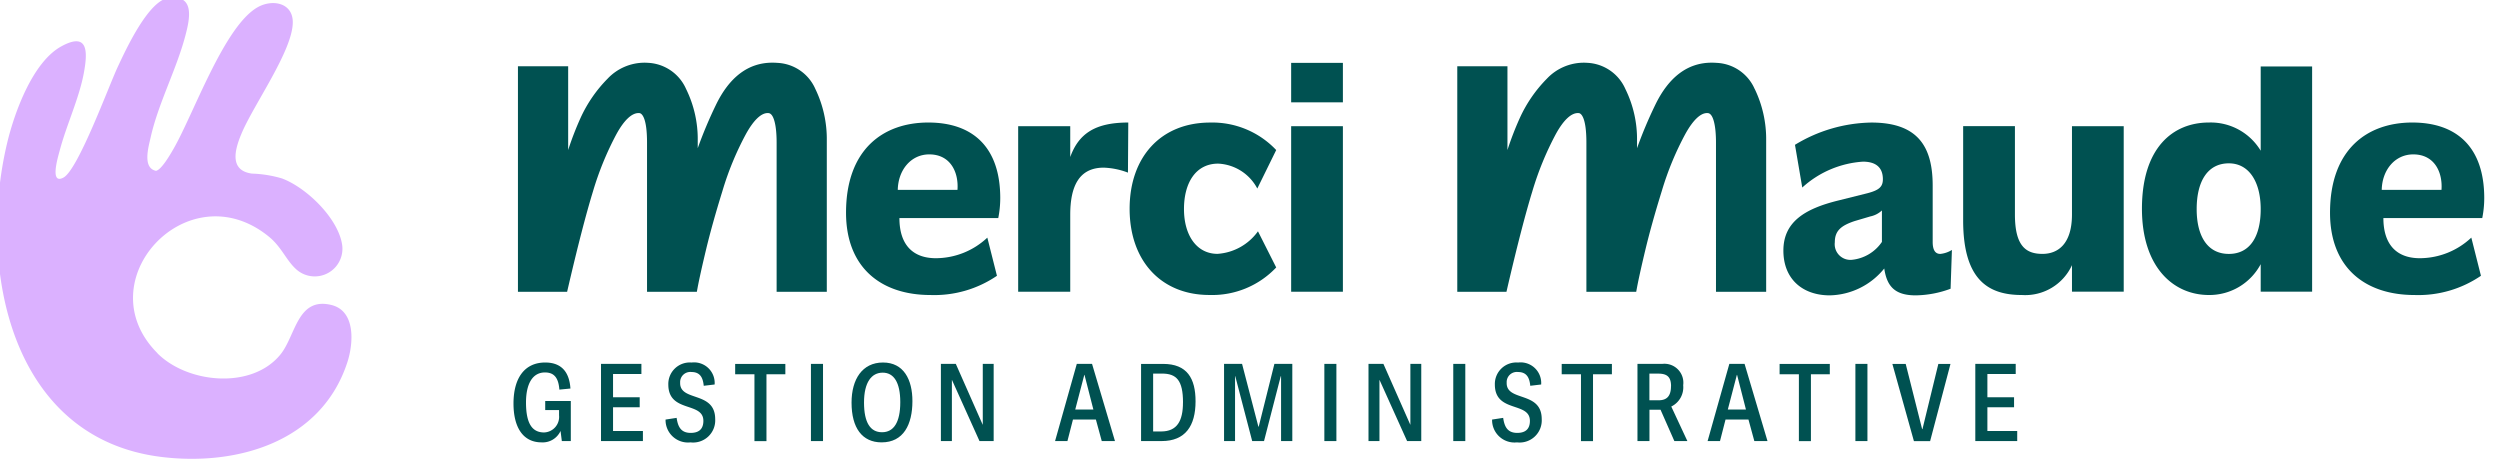 <?xml version="1.0" encoding="UTF-8"?> <svg xmlns="http://www.w3.org/2000/svg" xmlns:xlink="http://www.w3.org/1999/xlink" width="271" height="50" viewBox="0 0 271 50"><defs><clipPath id="clip-merci-maude-logo"><rect width="271" height="50"></rect></clipPath></defs><g id="merci-maude-logo" clip-path="url(#clip-merci-maude-logo)"><g id="MERCI-MAUDE_logo-horizontal-variante-blanc-RVB" transform="translate(-32.161 -7.68)"><g id="Groupe_8532" data-name="Groupe 8532" transform="translate(87.824 46.976)"><path id="Tracé_9759" data-name="Tracé 9759" d="M226.611,151.567c-2.1,0-3.051-1.746-3.051-4.207,0-2.82,1.247-4.45,3.434-4.45,1.559,0,2.6.8,2.739,2.82l-1.2.117c-.093-1.2-.508-1.86-1.559-1.86-1.375,0-2.058,1.27-2.058,3.258,0,2.391.739,3.247,1.965,3.247a1.69,1.69,0,0,0,1.617-1.86v-.566h-1.5v-.981h2.774v4.344H228.8l-.14-1.1a2.125,2.125,0,0,1-2.058,1.238Z" transform="translate(-223.56 -142.91)" fill="#005151"></path><path id="Tracé_9760" data-name="Tracé 9760" d="M260.593,150.69v1.1H256.05V143.42h4.379v1.1h-3.074v2.52h2.89v1.086h-2.89v2.566h3.235Z" transform="translate(-246.564 -143.271)" fill="#005151"></path><path id="Tracé_9761" data-name="Tracé 9761" d="M281.592,145.148c0,2.035,3.8.844,3.8,3.907a2.4,2.4,0,0,1-2.68,2.52,2.433,2.433,0,0,1-2.7-2.473l1.2-.184c.128.867.406,1.629,1.524,1.629.727,0,1.375-.277,1.375-1.305,0-2.114-3.8-.832-3.8-3.942a2.329,2.329,0,0,1,2.52-2.38,2.232,2.232,0,0,1,2.5,2.38l-1.18.14c-.082-.8-.336-1.492-1.328-1.492a1.1,1.1,0,0,0-1.226,1.2Z" transform="translate(-263.528 -142.917)" fill="#005151"></path><path id="Tracé_9762" data-name="Tracé 9762" d="M307.95,144.551H305.86V143.43H311.3v1.121h-2.047V151.8H307.95Z" transform="translate(-281.831 -143.278)" fill="#005151"></path><path id="Tracé_9763" data-name="Tracé 9763" d="M333.99,151.788V143.42H335.3v8.368Z" transform="translate(-301.748 -143.271)" fill="#005151"></path><path id="Tracé_9764" data-name="Tracé 9764" d="M349.07,147.254c0-2.531,1.168-4.344,3.41-4.344s3.188,1.848,3.188,4.184c0,2.531-.961,4.473-3.34,4.473-2.1,0-3.258-1.559-3.258-4.309Zm5.282-.044c0-2.149-.7-3.2-1.907-3.2s-2.023,1.039-2.023,3.235.692,3.223,1.953,3.223S354.352,149.406,354.352,147.211Z" transform="translate(-312.425 -142.91)" fill="#005151"></path><path id="Tracé_9765" data-name="Tracé 9765" d="M383.443,145.166h-.012v6.622H382.24V143.42h1.617l2.911,6.587h.012V143.42h1.18v8.368h-1.536Z" transform="translate(-335.91 -143.271)" fill="#005151"></path><path id="Tracé_9766" data-name="Tracé 9766" d="M431.126,151.788h-1.434l-.637-2.336h-2.485l-.6,2.336h-1.34l2.356-8.368h1.653l2.485,8.368Zm-3.328-7.177-.981,3.755h1.965l-.961-3.755H427.8Z" transform="translate(-365.924 -143.271)" fill="#005151"></path><path id="Tracé_9767" data-name="Tracé 9767" d="M456.563,143.423h2.391c2.59,0,3.512,1.559,3.512,4.055,0,2.657-1.1,4.309-3.676,4.309H456.56V143.42Zm4.543,4.181c0-2.391-.7-3.133-2.277-3.133h-.961v6.274h.867c1.723,0,2.368-1.133,2.368-3.144Z" transform="translate(-388.531 -143.271)" fill="#005151"></path><path id="Tracé_9768" data-name="Tracé 9768" d="M493.551,151.788V144.76h-.035l-1.813,7.028h-1.282l-1.836-7.036h-.023v7.036H487.37V143.42h1.953l1.769,6.806h.035l1.7-6.806h1.942v8.368h-1.215Z" transform="translate(-410.346 -143.271)" fill="#005151"></path><path id="Tracé_9769" data-name="Tracé 9769" d="M524.61,151.788V143.42h1.305v8.368Z" transform="translate(-436.713 -143.271)" fill="#005151"></path><path id="Tracé_9770" data-name="Tracé 9770" d="M542.2,145.166h-.012v6.622H541V143.42h1.617l2.911,6.587h.012V143.42h1.18v8.368h-1.536Z" transform="translate(-448.318 -143.271)" fill="#005151"></path><path id="Tracé_9771" data-name="Tracé 9771" d="M572.47,151.788V143.42h1.305v8.368Z" transform="translate(-470.599 -143.271)" fill="#005151"></path><path id="Tracé_9772" data-name="Tracé 9772" d="M588.462,145.148c0,2.035,3.8.844,3.8,3.907a2.4,2.4,0,0,1-2.68,2.52,2.433,2.433,0,0,1-2.7-2.473l1.2-.184c.129.867.406,1.629,1.524,1.629.727,0,1.375-.277,1.375-1.305,0-2.114-3.8-.832-3.8-3.942a2.329,2.329,0,0,1,2.52-2.38,2.233,2.233,0,0,1,2.5,2.38l-1.18.14c-.082-.8-.336-1.492-1.328-1.492a1.1,1.1,0,0,0-1.226,1.2Z" transform="translate(-480.802 -142.917)" fill="#005151"></path><path id="Tracé_9773" data-name="Tracé 9773" d="M614.82,144.551H612.73V143.43h5.442v1.121h-2.047V151.8H614.82Z" transform="translate(-499.105 -143.278)" fill="#005151"></path><path id="Tracé_9774" data-name="Tracé 9774" d="M644.86,151.788l-1.5-3.4h-1.2v3.4H640.86V143.42h2.692a2.053,2.053,0,0,1,2.266,2.312,2.322,2.322,0,0,1-1.293,2.312l1.746,3.743h-1.41Zm-.359-5.95c0-1.039-.461-1.363-1.41-1.363h-.937v2.89h1c.774,0,1.34-.336,1.34-1.524Z" transform="translate(-519.022 -143.271)" fill="#005151"></path><path id="Tracé_9775" data-name="Tracé 9775" d="M673.4,151.788h-1.434l-.637-2.336h-2.485l-.6,2.336H666.9l2.356-8.368h1.652l2.485,8.368Zm-3.328-7.177-.981,3.755h1.965l-.961-3.755Z" transform="translate(-537.459 -143.271)" fill="#005151"></path><path id="Tracé_9776" data-name="Tracé 9776" d="M695.721,144.551H693.63V143.43h5.442v1.121h-2.047V151.8h-1.305Z" transform="translate(-556.384 -143.278)" fill="#005151"></path><path id="Tracé_9777" data-name="Tracé 9777" d="M721.77,151.788V143.42h1.305v8.368Z" transform="translate(-576.308 -143.271)" fill="#005151"></path><path id="Tracé_9778" data-name="Tracé 9778" d="M735.5,143.43h1.445l1.781,7.071h.035l1.723-7.071H741.8l-2.207,8.368h-1.758Z" transform="translate(-586.03 -143.278)" fill="#005151"></path><path id="Tracé_9779" data-name="Tracé 9779" d="M770.833,150.69v1.1H766.29V143.42h4.38v1.1H767.6v2.52h2.891v1.086H767.6v2.566h3.235Z" transform="translate(-607.83 -143.271)" fill="#005151"></path></g><g id="Groupe_8535" data-name="Groupe 8535" transform="translate(88.306 14.474)"><g id="Groupe_8533" data-name="Groupe 8533" transform="translate(137.178 0.412)"><path id="Tracé_9780" data-name="Tracé 9780" d="M696.308,56.229a16.358,16.358,0,0,1,8.271-2.409c4.964,0,6.651,2.517,6.651,6.832v6.114c0,.826.251,1.293.826,1.293a2.9,2.9,0,0,0,1.258-.432l-.143,4.207a11.219,11.219,0,0,1-3.775.718c-2.266,0-3.13-.972-3.416-2.914a7.793,7.793,0,0,1-5.9,2.914c-2.949,0-5.034-1.761-5.034-4.855s2.3-4.531,5.968-5.431l3.165-.791c1.223-.324,1.652-.683,1.652-1.509,0-1.331-.826-1.907-2.158-1.907a10.8,10.8,0,0,0-6.581,2.806l-.791-4.639ZM702.454,68.7a4.464,4.464,0,0,0,3.273-1.942V63.347a2.6,2.6,0,0,1-1.258.648l-1.69.5c-1.509.5-2.158,1.077-2.158,2.3A1.7,1.7,0,0,0,702.454,68.7Z" transform="translate(-695.05 -47.741)" fill="#005151"></path><path id="Tracé_9781" data-name="Tracé 9781" d="M767.392,55.163v9.565c0,3.381,1.15,4.277,2.984,4.277,1.653,0,3.2-1.042,3.2-4.277V55.163h5.609V73.1h-5.609V70.228a5.575,5.575,0,0,1-5.431,3.235c-3.594,0-6.365-1.582-6.365-8.09V55.16h5.609Z" transform="translate(-742.297 -48.69)" fill="#005151"></path><path id="Tracé_9782" data-name="Tracé 9782" d="M841.033,33h5.574V57.414h-5.574V54.43a6.3,6.3,0,0,1-5.609,3.343c-3.921,0-7.264-3.092-7.264-9.349,0-6.651,3.381-9.349,7.264-9.349a6.327,6.327,0,0,1,5.609,3.057Zm-6.94,15.463c0,2.949,1.185,4.855,3.489,4.855s3.451-1.907,3.451-4.855-1.258-4.963-3.451-4.963C835.281,43.5,834.093,45.441,834.093,48.463Z" transform="translate(-789.296 -33)" fill="#005151"></path><path id="Tracé_9783" data-name="Tracé 9783" d="M913.3,66.289l1.042,4.134a12.051,12.051,0,0,1-7.191,2.085c-5.466,0-9.168-3.057-9.168-8.917,0-6.905,4.064-9.781,8.917-9.781s7.8,2.7,7.8,8.2a11.037,11.037,0,0,1-.216,2.158H903.767c0,2.876,1.437,4.35,3.956,4.35a8.181,8.181,0,0,0,5.574-2.231Zm-9.708-5.177h6.473c.143-1.907-.756-3.848-3.057-3.848C904.99,57.264,903.624,58.99,903.589,61.112Z" transform="translate(-838.731 -47.734)" fill="#005151"></path></g><g id="Groupe_8534" data-name="Groupe 8534" transform="translate(35.565 0.018)"><path id="Tracé_9784" data-name="Tracé 9784" d="M362.337,66.289l1.042,4.134a12.051,12.051,0,0,1-7.191,2.085c-5.466,0-9.168-3.057-9.168-8.917,0-6.905,4.064-9.781,8.917-9.781s7.8,2.7,7.8,8.2a11.041,11.041,0,0,1-.216,2.158H352.807c0,2.876,1.436,4.35,3.956,4.35a8.181,8.181,0,0,0,5.574-2.231Zm-9.708-5.177H359.1c.143-1.907-.756-3.848-3.057-3.848C354.03,57.264,352.664,58.99,352.629,61.112Z" transform="translate(-347.02 -47.34)" fill="#005151"></path><path id="Tracé_9785" data-name="Tracé 9785" d="M410.93,54.207h5.644V57.55c.934-2.59,2.768-3.74,6.292-3.74l-.035,5.431a8.093,8.093,0,0,0-2.625-.54c-2.7,0-3.632,2.05-3.632,5.107v8.342H410.93Z" transform="translate(-392.27 -47.34)" fill="#005151"></path><path id="Tracé_9786" data-name="Tracé 9786" d="M452.31,63.169c0-5.609,3.378-9.349,8.736-9.349A9.518,9.518,0,0,1,468.2,56.8l-2.05,4.172a5.059,5.059,0,0,0-4.242-2.7c-2.409,0-3.705,2.05-3.705,4.926s1.4,4.855,3.632,4.855a5.875,5.875,0,0,0,4.388-2.444l1.977,3.918a9.54,9.54,0,0,1-7.226,2.984C455.726,72.518,452.31,68.815,452.31,63.169Z" transform="translate(-421.569 -47.347)" fill="#005151"></path><path id="Tracé_9787" data-name="Tracé 9787" d="M512.28,31.65h5.609v4.28H512.28Zm0,6.867h5.609V56.459H512.28Z" transform="translate(-464.029 -31.65)" fill="#005151"></path></g><path id="Tracé_9788" data-name="Tracé 9788" d="M606.2,34.448a4.721,4.721,0,0,0-4.134-2.838c-.175-.015-.356-.02-.534-.02-2.6,0-4.66,1.553-6.131,4.616a47,47,0,0,0-1.956,4.654v-.818a12.291,12.291,0,0,0-1.264-5.6,4.749,4.749,0,0,0-4.108-2.835c-.137-.009-.274-.015-.412-.015a5.515,5.515,0,0,0-3.985,1.731,14.764,14.764,0,0,0-2.937,4.263,33.737,33.737,0,0,0-1.34,3.472V31.978H573.96V56.428h5.331l.093-.406c1.045-4.5,1.953-8.012,2.7-10.444a33.249,33.249,0,0,1,2.569-6.269c.815-1.477,1.638-2.257,2.377-2.257a.783.783,0,0,1,.117.006c.181.023.809.324.809,3.191V56.425h5.4l.079-.429c.161-.864.464-2.239.905-4.085s1.045-4.009,1.79-6.412a32.553,32.553,0,0,1,2.569-6.213c.815-1.46,1.62-2.234,2.333-2.234a.707.707,0,0,1,.111.006c.537.064.861,1.258.861,3.191V56.425h5.439V40.037a12.493,12.493,0,0,0-1.238-5.591Z" transform="translate(-472.136 -31.59)" fill="#005151"></path><path id="Tracé_9789" data-name="Tracé 9789" d="M257.452,34.448a4.721,4.721,0,0,0-4.134-2.838c-.175-.015-.356-.02-.534-.02-2.6,0-4.66,1.553-6.131,4.616A46.987,46.987,0,0,0,244.7,40.86v-.818a12.291,12.291,0,0,0-1.264-5.6,4.749,4.749,0,0,0-4.108-2.835c-.137-.009-.274-.015-.412-.015a5.515,5.515,0,0,0-3.985,1.731,14.766,14.766,0,0,0-2.937,4.263,33.774,33.774,0,0,0-1.34,3.472V31.978H225.21V56.428h5.331l.093-.406c1.045-4.5,1.953-8.012,2.7-10.444A33.243,33.243,0,0,1,235.9,39.31c.815-1.477,1.638-2.257,2.377-2.257a.783.783,0,0,1,.117.006c.181.023.809.324.809,3.191V56.425h5.4l.079-.429c.161-.864.464-2.239.905-4.085s1.045-4.009,1.79-6.412a32.549,32.549,0,0,1,2.569-6.213c.815-1.46,1.62-2.234,2.333-2.234a.707.707,0,0,1,.111.006c.537.064.861,1.258.861,3.191V56.425h5.439V40.037a12.491,12.491,0,0,0-1.238-5.591Z" transform="translate(-225.21 -31.59)" fill="#005151"></path></g><path id="Tracé_9790" data-name="Tracé 9790" d="M49.226,45.977c3.267,3.27,10.239,3.956,13.343.12,1.653-2.044,1.822-6.254,5.509-5.358,2.66.648,2.4,4.172,1.74,6.2-2.791,8.59-11.86,11.279-20.114,10.28C33.284,55.232,29.687,36.771,32.94,23.166c.785-3.29,2.756-8.744,5.854-10.452,2.993-1.65,2.864.674,2.453,2.888-.52,2.788-1.9,5.667-2.625,8.438-.161.613-1.109,3.711.418,2.89,1.594-.858,4.882-9.857,5.892-12.014.879-1.877,3.311-7.159,5.5-7.46,2.926-.4,2.286,2.345,1.81,4.137-.972,3.655-2.92,7.293-3.746,10.96-.242,1.072-.911,3.337.575,3.647.6-.12,1.562-1.8,1.883-2.356,2.19-3.79,5.48-13.261,9.1-15.358,1.612-.934,3.874-.526,3.845,1.647-.044,3.095-4.263,8.914-5.571,12.058-.672,1.615-1.384,3.956,1.13,4.307a12.841,12.841,0,0,1,3.261.523c2.666.984,6.178,4.38,6.543,7.29a3,3,0,0,1-5.089,2.467c-.984-.92-1.527-2.345-2.838-3.422-8.794-7.22-19.924,4.788-12.105,12.61Z" fill="#dbb1ff"></path></g></g></svg> 